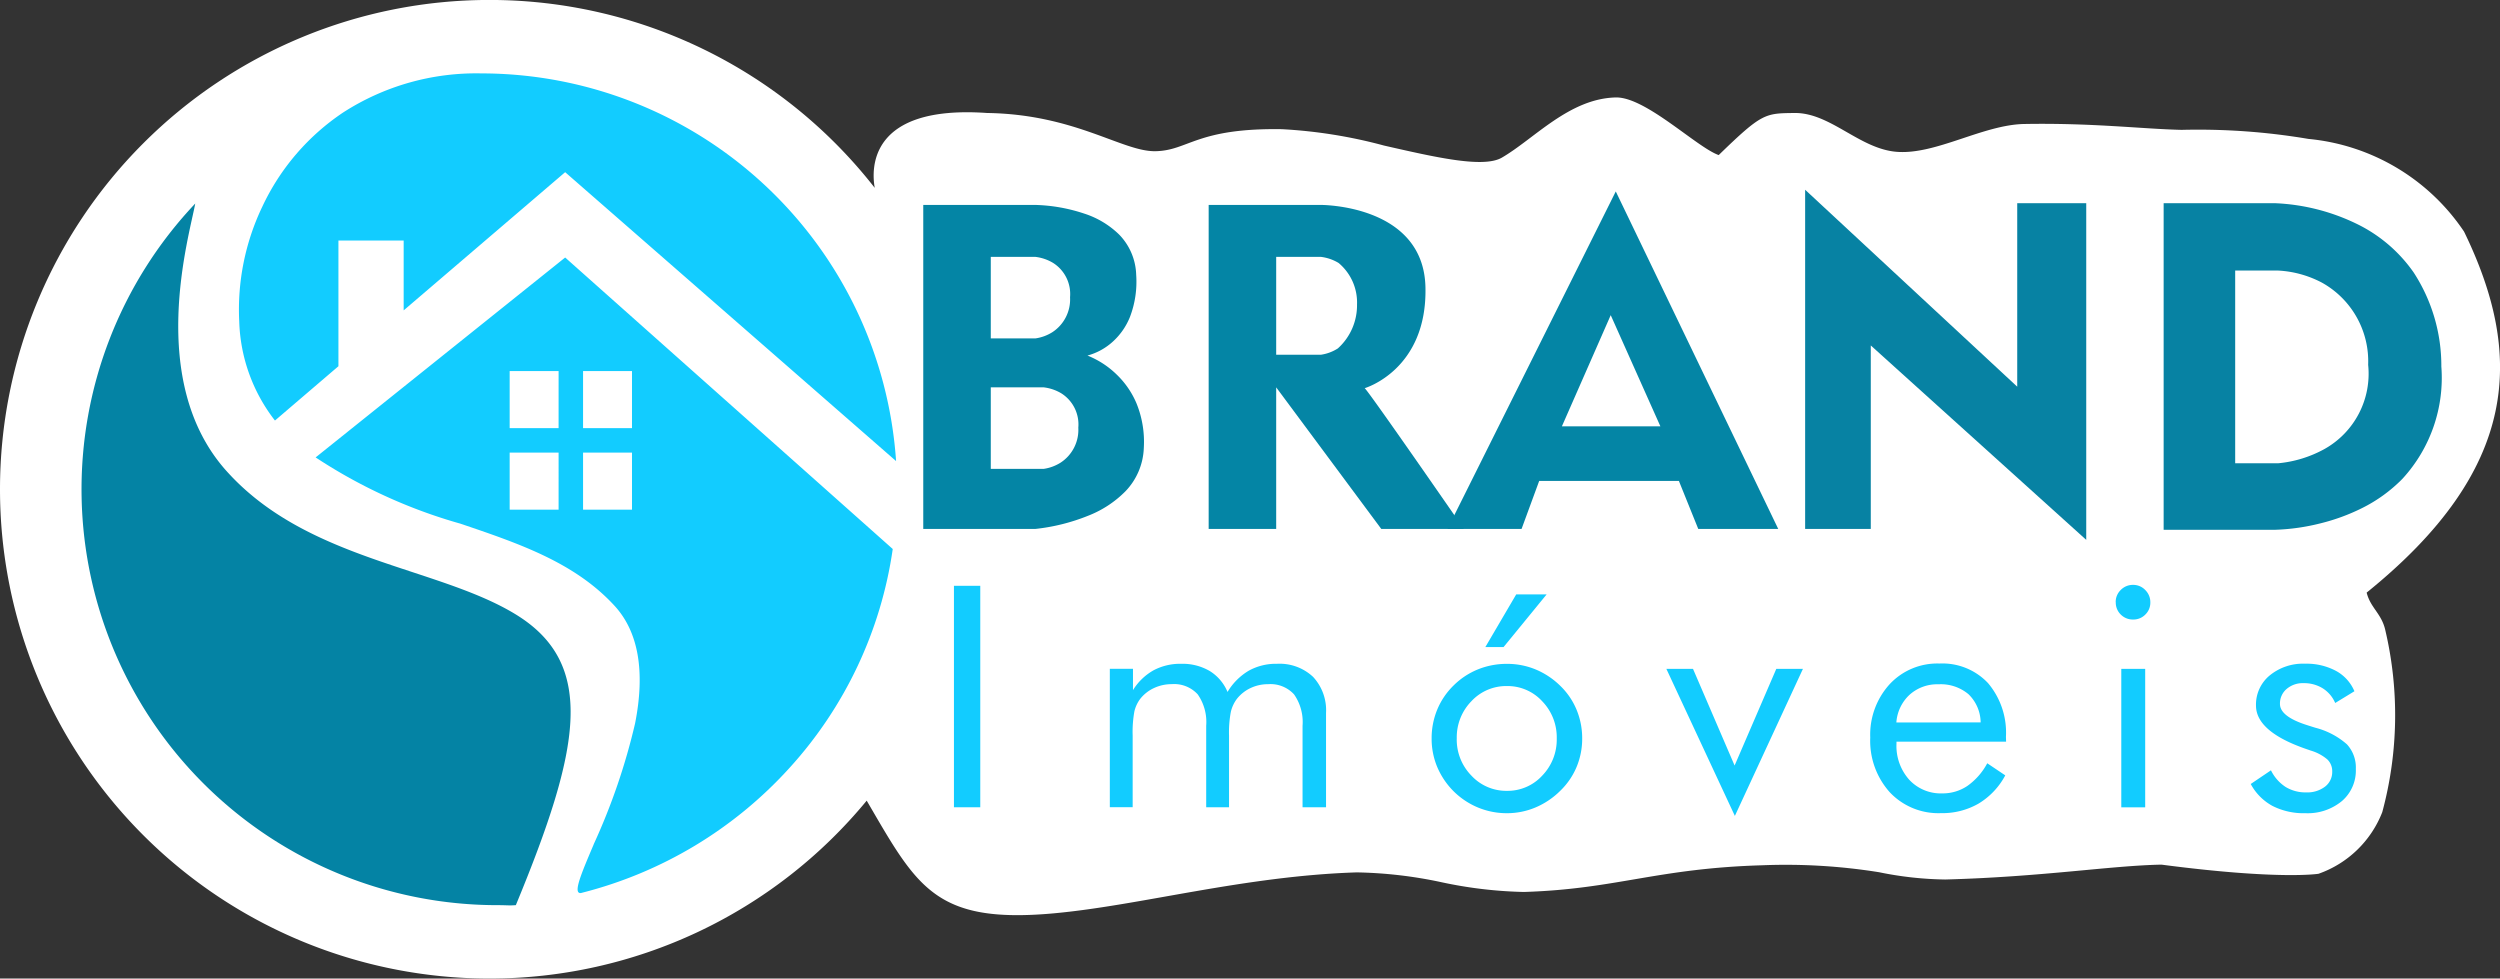 <svg xmlns="http://www.w3.org/2000/svg" width="127.73" height="49.996" viewBox="0 0 127.73 49.996">
  <rect x="0" y="0" width="127.73" height="49.996" fill="#333333" stroke="none"/>
  <g id="logo" transform="translate(-5618 -91.004)">
    <path id="União_4" data-name="União 4" d="M-985,459.994a25,25,0,0,1,25-25,24.954,24.954,0,0,1,19.692,9.6c-.168-.939-.339-4.251,5.744-3.825,4.5.067,6.913,1.984,8.6,1.952s2.083-1.191,6.45-1.125a25.1,25.1,0,0,1,5.228.837c2.57.585,5.066,1.17,6.017.618,1.654-.959,3.441-3.02,5.821-3.076,1.524-.035,4.135,2.547,5.26,2.944,2.216-2.15,2.362-2.132,3.87-2.15,1.837-.022,3.317,1.834,5.226,1.984,1.993.158,4.407-1.384,6.516-1.422,3.5-.062,6.062.256,8.037.3a33.765,33.765,0,0,1,6.484.463,10.8,10.8,0,0,1,7.947,4.733c3.074,6.316,2.849,12.13-4.975,18.446.2.8.775,1.068.962,1.958a18.992,18.992,0,0,1-.165,9.262,5.428,5.428,0,0,1-3.257,3.146s-1.969.327-8.023-.467c-2.608.049-6.08.626-11.048.76a17.854,17.854,0,0,1-3.379-.372,30.093,30.093,0,0,0-5.981-.355c-5.379.158-7.465,1.218-12.159,1.363a22.13,22.13,0,0,1-4.23-.5,22.34,22.34,0,0,0-4.316-.5c-5.746.181-11.057,1.689-15.48,2.092-6.047.55-6.979-1.331-9.526-5.7l-.033-.058A24.948,24.948,0,0,1-960,484.992,25,25,0,0,1-985,459.994Z" transform="translate(6603 -343.992)" fill="#fff"/>
    <path id="Caminho_56" data-name="Caminho 56" d="M22.189,51.807c-.38.028-.424,0-.94,0A21.248,21.248,0,0,1,5.809,15.96c-.3,1.66-2.523,9.06,1.59,13.658s10.788,4.886,14.79,7.337C26.338,39.5,25.48,43.843,22.189,51.807Z" transform="translate(5622.166 85.443)" fill="#0483a4"/>
    <path id="Caminho_61" data-name="Caminho 61" d="M17.448,41.879a.125.125,0,0,1-.111-.054c-.148-.224.244-1.147.787-2.424l0-.008a32.338,32.338,0,0,0,2.119-6.188c.522-2.654.17-4.673-1.047-6-2.039-2.224-4.9-3.191-7.924-4.215l-.008,0A26.509,26.509,0,0,1,3.92,19.62L16.669,9.407,33.406,24.3a21.062,21.062,0,0,1-5.277,11.186,21.42,21.42,0,0,1-10.6,6.377A.311.311,0,0,1,17.448,41.879Zm.136-22.506V22.29h2.5V19.374Zm-3.75,0V22.29h2.5V19.374Zm3.75-4.166v2.916h2.5V15.207Zm-3.75,0v2.916h2.5V15.207Zm19.742,4.6h0L16.669,5.047,8.418,12.108V8.541H5.085v6.42L1.842,17.736A8.654,8.654,0,0,1,.017,12.671,12.18,12.18,0,0,1,1.194,6.813,11.8,11.8,0,0,1,5.322,2a12.535,12.535,0,0,1,7.054-2,21.25,21.25,0,0,1,21.2,19.8Z" transform="translate(5630.206 94.754)" fill="#12ccff"/>
    <path id="Caminho_67" data-name="Caminho 67" d="M5.719,16.555H0V0H5.719A8.6,8.6,0,0,1,8.234.446,4.549,4.549,0,0,1,10,1.506a3.069,3.069,0,0,1,.879,2.063,5.044,5.044,0,0,1-.317,2.151A3.41,3.41,0,0,1,9.7,6.971a3.152,3.152,0,0,1-1.31.725h0a4.553,4.553,0,0,1,1.5.978,4.431,4.431,0,0,1,1,1.453,5.219,5.219,0,0,1,.378,2.3,3.362,3.362,0,0,1-.939,2.205,5.472,5.472,0,0,1-1.9,1.246A10.062,10.062,0,0,1,5.719,16.555ZM3.45,9.32v4.166h2.7a2.212,2.212,0,0,0,.872-.322,2,2,0,0,0,.9-1.784,1.879,1.879,0,0,0-.861-1.749A2.259,2.259,0,0,0,6.15,9.32Zm0-6.666V6.82H5.731A2.209,2.209,0,0,0,6.6,6.5a2,2,0,0,0,.9-1.784,1.879,1.879,0,0,0-.86-1.749,2.261,2.261,0,0,0-.906-.312Z" transform="translate(5665.171 101.474)" fill="#0485a5"/>
    <path id="Caminho_69" data-name="Caminho 69" d="M3.45,16.555H0V0H5.719s5.258-.034,5.357,4.2S7.97,9.363,7.97,9.363h0c.133.049,5.07,7.191,5.07,7.191H8.819L3.45,9.32v4.166h0v3.068Zm0-13.9v5H5.731A2.2,2.2,0,0,0,6.6,7.332,2.963,2.963,0,0,0,7.58,5.089a2.63,2.63,0,0,0-.941-2.123,2.27,2.27,0,0,0-.906-.312Z" transform="translate(5679.753 101.474)" fill="#0485a5"/>
    <path id="Caminho_72" data-name="Caminho 72" d="M3.784,17.244H0L8.6,0l8.3,17.243H12.814l-.989-2.452H4.687l-.9,2.452ZM8.342,6.321,5.848,12h5.031L8.342,6.321Z" transform="translate(5691.953 100.785)" fill="#0485a5"/>
    <path id="Caminho_73" data-name="Caminho 73" d="M4854.366,566.6V549.27l10.836,10.062v-9.374h3.526v17.2l-11.008-9.933V566.6Z" transform="translate(855.862 -448.571)" fill="#0782a3"/>
    <path id="Caminho_76" data-name="Caminho 76" d="M5.719,16.684H0V0H5.719A10.533,10.533,0,0,1,9.874,1.059a7.572,7.572,0,0,1,2.9,2.479,8.738,8.738,0,0,1,1.414,4.8A7.625,7.625,0,0,1,12.2,14.08a7.671,7.671,0,0,1-2.07,1.5,10.233,10.233,0,0,1-2.111.774A10.812,10.812,0,0,1,5.719,16.684ZM3.655,3.44v9.847H5.848a6.078,6.078,0,0,0,2.365-.726,4.409,4.409,0,0,0,2.236-4.305,4.6,4.6,0,0,0-2.365-4.2A5.4,5.4,0,0,0,5.848,3.44Z" transform="translate(5728.545 101.387)" fill="#0782a3"/>
    <path id="Caminho_77" data-name="Caminho 77" d="M-80.016-15.912V-27.229h1.345v11.317Zm17.811,0v-4.167a2.465,2.465,0,0,0-.433-1.6,1.629,1.629,0,0,0-1.33-.522,2.066,2.066,0,0,0-.9.2,1.944,1.944,0,0,0-.7.56,1.794,1.794,0,0,0-.3.649,5.627,5.627,0,0,0-.093,1.221v3.657h-1.167v-4.167a2.465,2.465,0,0,0-.433-1.6,1.629,1.629,0,0,0-1.33-.522,2.117,2.117,0,0,0-.908.2,1.927,1.927,0,0,0-.707.56,1.748,1.748,0,0,0-.29.626,5.889,5.889,0,0,0-.089,1.245v3.657h-1.167v-7.073h1.183v1.09a2.932,2.932,0,0,1,1.051-1.013,2.9,2.9,0,0,1,1.407-.332,2.758,2.758,0,0,1,1.461.367,2.294,2.294,0,0,1,.912,1.071,3.115,3.115,0,0,1,1.078-1.082,2.855,2.855,0,0,1,1.442-.356,2.5,2.5,0,0,1,1.848.665,2.5,2.5,0,0,1,.665,1.848v4.816Zm7.878-3.517a2.63,2.63,0,0,0,.75,1.9,2.431,2.431,0,0,0,1.817.777,2.4,2.4,0,0,0,1.8-.777,2.645,2.645,0,0,0,.742-1.9,2.645,2.645,0,0,0-.742-1.9,2.4,2.4,0,0,0-1.8-.777,2.428,2.428,0,0,0-1.821.777A2.637,2.637,0,0,0-54.326-19.429Zm-1.283,0a3.816,3.816,0,0,1,.286-1.473,3.707,3.707,0,0,1,.835-1.233,3.786,3.786,0,0,1,1.245-.823,3.911,3.911,0,0,1,1.484-.282,3.8,3.8,0,0,1,1.465.286,3.965,3.965,0,0,1,1.256.835,3.625,3.625,0,0,1,.835,1.225,3.8,3.8,0,0,1,.286,1.465,3.739,3.739,0,0,1-.286,1.457,3.646,3.646,0,0,1-.835,1.218,3.988,3.988,0,0,1-1.264.85,3.727,3.727,0,0,1-1.457.294,3.829,3.829,0,0,1-1.48-.29,3.879,3.879,0,0,1-1.248-.831,3.914,3.914,0,0,1-.835-1.237A3.731,3.731,0,0,1-55.61-19.429Zm2.744-4.669,1.577-2.69h1.554l-2.2,2.69Zm12.749,8.627-3.5-7.514h1.361l2.126,4.94L-38-22.985h1.361Zm12.557-4.777a2.035,2.035,0,0,0-.622-1.442,2.2,2.2,0,0,0-1.535-.506,2.112,2.112,0,0,0-1.469.53,2.13,2.13,0,0,0-.68,1.419Zm1.3.982h-5.6v.108a2.591,2.591,0,0,0,.649,1.836,2.2,2.2,0,0,0,1.693.7,2.256,2.256,0,0,0,1.283-.383,3.345,3.345,0,0,0,1.013-1.156l.92.618A3.731,3.731,0,0,1-27.668-16.1a3.708,3.708,0,0,1-1.917.487A3.411,3.411,0,0,1-32.2-16.677a3.933,3.933,0,0,1-1-2.8,3.827,3.827,0,0,1,.989-2.721,3.325,3.325,0,0,1,2.543-1.059,3.2,3.2,0,0,1,2.485,1,3.92,3.92,0,0,1,.916,2.744Zm5.6-7.128a.849.849,0,0,1,.259-.622.858.858,0,0,1,.63-.259.842.842,0,0,1,.622.263.87.87,0,0,1,.259.634.842.842,0,0,1-.255.618.851.851,0,0,1-.626.255.864.864,0,0,1-.63-.255A.854.854,0,0,1-20.656-26.394Zm.286,10.483v-7.073h1.221v7.073Zm6.611-1.19,1.036-.7a2.129,2.129,0,0,0,.742.846,1.947,1.947,0,0,0,1.059.282,1.494,1.494,0,0,0,.962-.294.942.942,0,0,0,.367-.773.832.832,0,0,0-.251-.618,2.322,2.322,0,0,0-.862-.456q-.062-.023-.2-.07-2.582-.889-2.582-2.226a1.931,1.931,0,0,1,.7-1.538,2.685,2.685,0,0,1,1.809-.6,3.185,3.185,0,0,1,1.577.367,2.113,2.113,0,0,1,.943,1.04l-.982.6a1.645,1.645,0,0,0-.638-.75,1.809,1.809,0,0,0-.978-.263,1.263,1.263,0,0,0-.87.3.971.971,0,0,0-.336.761q0,.649,1.407,1.09.263.085.417.131a3.885,3.885,0,0,1,1.6.846,1.747,1.747,0,0,1,.452,1.256A2.054,2.054,0,0,1-9.1-16.232a2.741,2.741,0,0,1-1.867.622,3.516,3.516,0,0,1-1.681-.371A2.751,2.751,0,0,1-13.759-17.1Z" transform="translate(5746.755 148.162)" fill="#12ccff"/>
  </g>
</svg>
